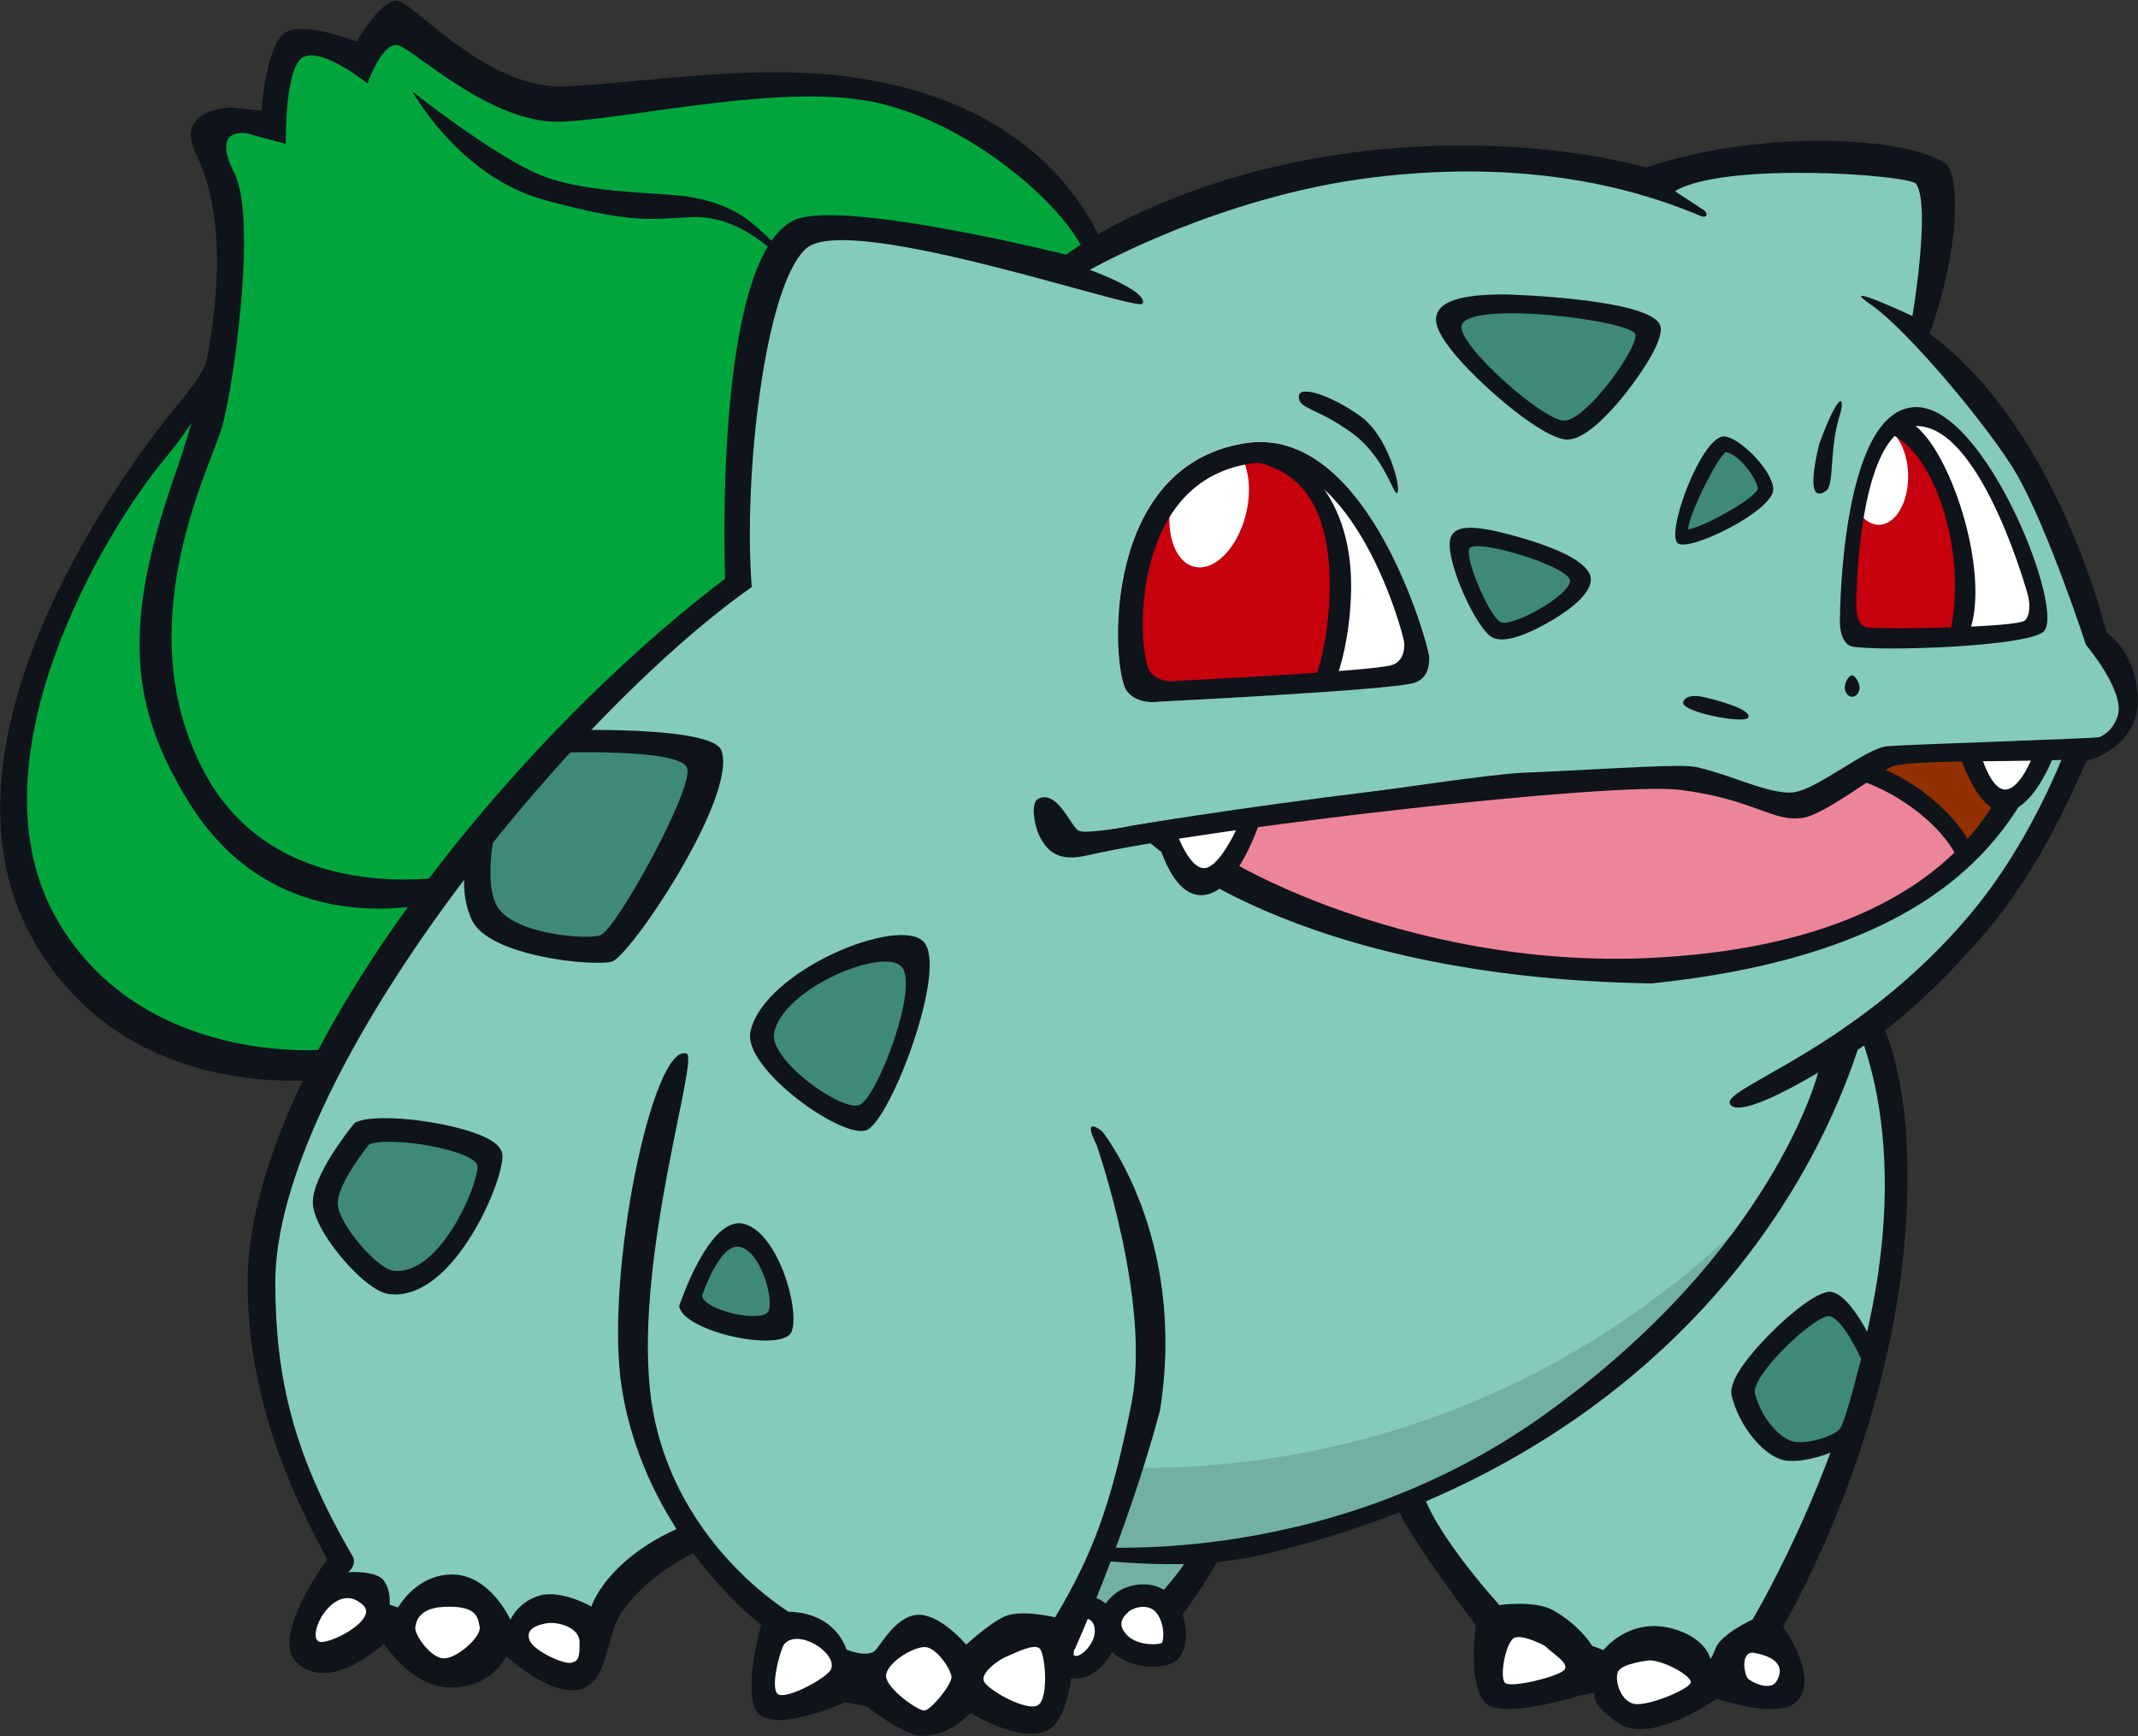 <?xml version="1.0" encoding="UTF-8"?>
<!-- Created with Inkscape (http://www.inkscape.org/) -->
<svg version="1.1" viewBox="0 0 87.368 70.956" xmlns="http://www.w3.org/2000/svg">
 <rect x="0" y="0" width="87.368" height="70.956" fill="#333333" stroke="none"/>
 <g transform="translate(-1.871 -1.897)">
  <g transform="matrix(.42 0 0 -.42 44.793 67.776)">
   <path d="m0 0 2.119 7.457s15.476 2.288 15.301 0.26c-0.174-2.03-4.803-8.321-4.803-8.321-1.554-2.346-13.755-5.23-12.617 0.604" fill="#0f141b"/>
  </g>
  <g transform="matrix(.42 0 0 -.42 45.181 67.621)">
   <path d="m0 0 1.613 5.394s11.181 1.652 11.056 0.186c-0.127-1.466-4.613-6.016-4.613-6.016-0.866-1.223-8.562-1.819-8.056 0.436" fill="#72b0a6"/>
  </g>
  <g transform="matrix(.42 0 0 -.42 49.462 67.49)">
   <path d="m0 0c1.229-1.46 1.192-3.946 0.447-4.542-0.744-0.596-3.723-0.596-5.062 1.042-1.341 1.639-0.447 2.979 0.445 3.724 0.894 0.744 2.98 1.191 4.17-0.224" fill="#fff"/>
  </g>
  <g transform="matrix(.42 0 0 -.42 49.815 67.193)">
   <path d="m0 0v1e-3zm-4.606-3.511c-0.306 0.373-0.941 1.151 0.3 2.186 0.509 0.424 1.898 0.778 2.627-0.087v-1e-3c0.541-0.643 0.714-1.518 0.714-2.169 0-0.381-0.061-0.669-0.14-0.808-0.522-0.243-2.594-0.231-3.501 0.879m-1.106 3.871c-1.796-1.497-2.023-3.513-0.593-5.26 1.654-2.022 5.323-2.226 6.599-1.204 0.641 0.512 0.849 1.375 0.91 2.009 0.017 0.163 0.025 0.337 0.025 0.519 0 1.102-0.317 2.495-1.229 3.576-1.63 1.938-4.412 1.443-5.712 0.36" fill="#0f141b"/>
  </g>
  <g transform="matrix(.42 0 0 -.42 45.878 67.543)">
   <path d="m0 0c1.098 0.137 2.717-0.323 2.834-2.189 0.116-1.868-1.543-3.527-2.649-3.711-1.107-0.184-2.952 1.107-3.135 3.134-0.184 2.028 1.475 2.581 2.95 2.766" fill="#fff"/>
  </g>
  <g transform="matrix(.42 0 0 -.42 45.514 69.415)">
   <path d="m0 0c-0.268 0.207-0.901 0.795-0.991 1.785-0.047 0.524-0.118 1.315 1.994 1.578 0.349 0.044 0.878-7e-3 1.223-0.293 0.229-0.19 0.353-0.477 0.378-0.877 0.082-1.297-1.173-2.464-1.734-2.558-0.126-0.022-0.474 0.059-0.87 0.365m0.73 5.541c-3.669-0.458-4.023-2.674-3.908-3.953 0.118-1.304 0.788-2.516 1.836-3.325 0.826-0.639 1.764-0.928 2.573-0.793 1.734 0.288 3.71 2.521 3.564 4.861-0.063 1.008-0.468 1.848-1.17 2.43-0.749 0.621-1.832 0.913-2.895 0.78" fill="#0f141b"/>
  </g>
  <g transform="matrix(.42 0 0 -.42 76.684 41.116)">
   <path d="m0 0s7.378-2.767 7.467-20.742c0.116-23.783-12.125-44.15-12.125-44.15s3.643-4.962 1.339-7.289c-1.789-1.805-7.744 0.277-7.744 0.277s-6.35-4.409-9.403-2.489c-3.052 1.92-2.529 3.073-2.529 3.073l-1.451-0.283s-7.902-2.507-9.294-0.578c-1.6 2.217-0.786 7.419-0.786 7.419s-5.926 7.778-7.51 11.111c-1.354 2.848 42.036 53.651 42.036 53.651" fill="#0f141b"/>
  </g>
  <g transform="matrix(.42 0 0 -.42 72.632 58.947)">
   <path d="m0 0" fill="#3f897a"/>
  </g>
  <g transform="matrix(.42 0 0 -.42 76.726 41.898)">
   <path d="m0 0s6.894-8.609 4.743-26.895c-2.151-18.287-12.457-35.438-12.457-35.438s-3.034-1.396-3.581-2.782c-0.547-1.385-0.541-0.971-0.541-0.971s-0.445 2.021-3.755 2.885c-4.154 1.087-6.627-2.107-6.627-2.107l-1.108 0.411s-1.069 1.908-3.75 3.437c-1.83 1.045-5.257 0.527-5.257 0.527s-7.786 8.468-7.806 12.616 40.139 48.317 40.139 48.317" fill="#84cabf"/>
  </g>
  <g transform="matrix(.42 0 0 -.42 10.744 10.462)">
   <path d="m0 0s3.628-10.144-3.367-18.408c-5.416-6.399-25.79-33.719-14.266-53.136 9.607-16.185 28.899-12.931 29.315-12.998 5.788-0.954 13.352 14.638 13.352 14.638z" fill="#0f141b"/>
  </g>
  <g transform="matrix(.42 0 0 -.42 11.57 12.751)">
   <path d="m0 0s1.765-8.229-7.072-18.807c-5.833-6.982-19.445-29.651-10.345-45.051 8.333-14.105 25.942-12.424 25.942-12.424 5.182 0.775 12.032 14.633 12.032 14.633z" fill="#00a63c"/>
  </g>
  <g transform="matrix(.42 0 0 -.42 20.536 38.559)">
   <path d="m0 0s-16.658-5.833-25.996 9.126c-5.865 9.394-6.563 17.339-1.383 32.08 1.332 3.788 6.975 20.523 2.121 30.882-2.55 4.815 3.524 4.741 3.524 4.741l2.744-0.316s0.426 6.922 2.582 7.743 6.659-1.023 6.659-1.023 2.41 4.235 4.033 3.973c1.62-0.263 8.664-8.627 16.224-8.32 7.559 0.307 19.976 2.527 29.869 0.577 19.79-3.498 23.229-18.068 23.229-18.068z" fill="#0f141b"/>
  </g>
  <g transform="matrix(.42 0 0 -.42 20.917 37.596)">
   <path d="m0 0s-17.992-4.174-25.472 9.868c-7.479 14.043 0.388 29.218 1.695 33.474 1.078 3.51 3.491 20.341 1.247 24.776-2.35 4.644 1.18 3.903 1.18 3.903l3.812-1.027s-0.156 7.758 1.816 8.508c1.973 0.751 6.121-2.625 6.121-2.625s1.421 3.972 2.904 3.731c1.483-0.239 9.055-7.73 15.97-7.449 6.914 0.28 21.862 3.884 30.847 1.812 10.36-2.389 20.531-12.227 20.454-16.24-0.033-1.781-60.574-58.731-60.574-58.731" fill="#00a63c"/>
  </g>
  <g transform="matrix(.42 0 0 -.42 18.723 5.638)">
   <path d="m0 0s4.58-8.321 12.888-10.563c8.306-2.243 9.957-1.888 14.103-1.66 4.851 0.27 8.466-3.348 11.768-6.946 0.226-0.205 0.572-0.204 0.778 0.022s0.23 0.603-0.021 0.778c-5.724 3.979-5.876 6.884-12.382 8.096-2.686 0.501-10.095 0.263-14.667 2.14-4.572 1.878-12.467 8.133-12.467 8.133" fill="#0f141b"/>
  </g>
  <g transform="matrix(.42 0 0 -.42 34.47 11.491)">
   <path d="m0 0c-3.93-3.968-4.768-15.184-4.768-15.184l-0.661-18.433s-34.823-31.764-40.391-46.46c-13.802-23.387 0.45-48.705 0.761-49.69 0.31-0.985-0.624-2.331-0.624-2.331s2.093-0.154 2.851-1.184c0.757-1.03 1.236-2.908 1.236-2.908l0.848-0.279s1.862 3.677 5.53 3.601c3.667-0.076 5.663-4.392 5.663-4.392s0.932 1.791 3.091 2.366 6.462-3.097 6.462-3.097 1.384 9.34 10.606 12.208c0 0 10.14 3.152 35.275-2.93 0 0 24.839-3.169 47.327 12.927 22.82 16.334 27.195 33.983 27.195 33.983l-8.729-3.145s18.138 11.583 24.024 19.087c5.992 7.635 6.53 9.632 8.474 15.637 0 0 4.534 0.307 5.113 3.647 0.88 5.072-2.293 7.217-2.293 7.217s-3.723 11.406-6.853 16.891c-2.446 4.286-10.928 12.603-10.928 12.603s2.408 14.148 0.913 16.262c-0.643 0.91-19.582 2.13-24.395-0.825 0 0-5.795 2.228-28.353 0.706-14.847-1-32.261-9.462-32.261-9.462s-21.183 7.153-25.113 3.185" fill="#84cabf"/>
  </g>
  <g transform="matrix(.42 0 0 -.42 47.045 65.695)">
   <path d="m0 0c7.938-0.16 26.285 0.996 43.289 13.166 11.665 8.349 18.502 17.036 22.407 23.54-15.224-16.863-37.217-27.509-61.726-27.63-0.418-2e-3 -0.834-1e-3 -1.249 3e-3" fill="#72b0a6"/>
  </g>
  <g transform="matrix(.42 0 0 -.42 54.944 18.108)">
   <path d="m0 0c-7e-3 1.239 3.363 0.017 6.028-1.918s3.93-6.886 3.578-7.42c-0.35-0.532-1.079 3.36-4.455 5.822-3.377 2.462-5.146 2.276-5.151 3.516" fill="#0f141b"/>
  </g>
  <g transform="matrix(.42 0 0 -.42 76.507 21.942)">
   <path d="M 0,0 C -0.64,-0.492 -2.076,-1.094 -0.688,4.579 1.41,10.167 1.816,8.973 1.292,7.31 0.27,4.056 0.771,0.592 0,0" fill="#0f141b"/>
  </g>
  <g transform="matrix(.42 0 0 -.42 70.665 30.565)">
   <path d="M 0,0 C -0.545,-0.984 6.117,-2.263 6.32,-1.536 6.523,-0.811 3.99,-0.044 2.089,0.406 0.187,0.854 0,0 0,0" fill="#0f141b"/>
  </g>
  <g transform="matrix(.42 0 0 -.42 77.256 29.999)">
   <path d="m0 0c3e-3 -0.489 0.328-0.884 0.727-0.882 0.397 1e-3 0.717 0.401 0.715 0.889-3e-3 0.488-0.444 1.194-0.726 1.193-0.337-2e-3 -0.718-0.712-0.716-1.2" fill="#0f141b"/>
  </g>
  <g transform="matrix(.42 0 0 -.42 32.537 44.057)">
   <path d="m0 0c-0.775-3.567 9.013-10.575 11.331-9.568 2.316 1.006 7.887 15.636 5.55 18.28-2.335 2.642-15.583-2.733-16.881-8.712" fill="#0f141b"/>
  </g>
  <g transform="matrix(.42 0 0 -.42 33.505 44.095)">
   <path d="M 0,0 C -0.569,-2.623 6.624,-7.773 8.327,-7.032 10.031,-6.293 14.125,4.459 12.408,6.401 10.69,8.345 0.954,4.395 0,0" fill="#3f897a"/>
  </g>
  <g transform="matrix(.42 0 0 -.42 16.54 48.006)">
   <path d="m0 0c2.484 1.118 13.279-0.705 13.289-2.699 0.012-2.489-4.637-13.299-10.17-12.772-1.936-0.01-6.943 5.774-6.955 8.262-0.012 2.489 3.836 7.209 3.836 7.209" fill="#0f141b"/>
  </g>
  <g transform="matrix(.42 0 0 -.42 21.381 48.84)">
   <path d="m0 0c0.964-0.428 1.101-0.717 1.107-0.735-5e-3 -1.616-2.336-7.493-5.546-10.426-1.34-1.224-2.651-1.784-3.896-1.665-0.361 1e-3 -1.242 0.377-2.676 1.796-2.022 2.001-3.672 4.606-3.678 5.808v9e-3c0 1.784 2.469 5.249 3.564 6.62 1.801 0.682 8.216-0.115 11.125-1.407m-11.789 2.589-0.143-0.065-0.098-0.122c-0.41-0.501-3.999-4.98-3.986-7.631 9e-3 -1.791 2.055-4.75 4.072-6.746 1.006-0.996 2.439-2.182 3.549-2.176 1.568-0.153 3.223 0.523 4.851 2.01 3.471 3.171 5.989 9.395 5.98 11.428-2e-3 0.537-0.347 1.03-1.026 1.467-2.658 1.709-10.924 2.858-13.199 1.835" fill="#0f141b"/>
  </g>
  <g transform="matrix(.42 0 0 -.42 16.951 48.669)">
   <path d="m0 0c1.972 0.888 10.541-0.561 10.548-2.144 0.01-1.975-3.681-10.554-8.072-10.137-1.537-7e-3 -5.511 4.583-5.521 6.559-0.01 1.975 3.045 5.722 3.045 5.722" fill="#3f897a"/>
  </g>
  <g transform="matrix(.42 0 0 -.42 29.623 55.276)">
   <path d="M 0,0 C 0.433,-2.521 10.116,-4.577 10.947,-2.47 11.778,-0.362 9.639,7.197 6.269,8.021 2.9,8.846 0,0 0,0" fill="#0f141b"/>
  </g>
  <g transform="matrix(.42 0 0 -.42 30.561 54.848)">
   <path d="M 0,0 C 0.256,-1.492 5.986,-2.708 6.478,-1.462 6.97,-0.215 5.703,4.26 3.709,4.747 1.716,5.235 0,0 0,0" fill="#3f897a"/>
  </g>
  <g transform="matrix(.42 0 0 -.42 60.901 14.89)">
   <path d="m 0,0 c -0.397,-2.246 9.457,-11.016 11.945,-11.004 2.489,0.012 8.533,8.339 8.247,9.996 C 19.907,0.651 0.538,3.044 0,0" fill="#3f897a"/>
  </g>
  <g transform="matrix(.42 0 0 -.42 60.557 14.83)">
   <path d="m0 0" fill="#0f141b"/>
  </g>
  <g transform="matrix(.42 0 0 -.42 64.134 23.279)">
   <path d="m0 0" fill="#0f141b"/>
  </g>
  <g transform="matrix(.42 0 0 -.42 24.906 31.744)">
   <path d="m0 0s14.521 0.497 15.361-1.988c1.537-4.537-8.935-20.048-10.683-20.518-1.75-0.47-11.941 0.473-13.618 4.06s-0.026 7.998-0.026 7.998z" fill="#0f141b"/>
  </g>
  <g transform="matrix(.42 0 0 -.42 24.508 32.663)">
   <path d="m0 0s12.29 0.5 12.959-1.473c0.669-1.972-6.945-15.832-8.481-16.286-1.538-0.454-8.782 0.176-10.114 3.023-1.331 2.847 0.179 8.343 0.179 8.343z" fill="#3f897a"/>
  </g>
  <g transform="matrix(.42 0 0 -.42 86.448 32.363)">
   <path d="m0 0c-1.475-0.191-15.317-0.88-17.345-1.075-2.027-0.195-7.102-4.565-9.497-4.946-2.393-0.38-8.137 2.479-10.536 2.652-2.397 0.173-9.945-0.433-15.66-0.645-5.714-0.212-40.494-5.441-43.076-5.268-2.582 0.171-3.011 3.655-3.799 2.974-0.789-0.682 1.133-3.934 4.266-3.55 1.566 0.192 4.195 0.528 6.96 0.887 3.164-2.633 17.375-12.847 48.041-13.338 28.159 2.918 34.101 14.205 36.792 21.657 2.77 0.08 4.954 0.12 4.954 0.12s0.374 0.724-1.1 0.532" fill="#ed8599"/>
  </g>
  <g transform="matrix(.42 0 0 -.42 44.374 34.656)">
   <path d="m0 0c1.277 1.29 1.673-2.758 4.255-2.929 2.582-0.173 37.03 5.529 42.744 5.741 5.715 0.211 13.824 0.806 16.222 0.632 2.398-0.172 7.759-2.912 10.152-2.53 2.396 0.38 6.985 4.274 9.012 4.469 2.028 0.194 19.373 0.709 20.847 0.899 1.474 0.193-2.038-1.359-2.038-1.359s-14.38-0.256-16.22-0.819c-4.61-0.022-8.459-4.466-10.855-4.846-2.394-0.381-2.405 1.647-11.812 2.707-9.36 1.055-20.092-0.836-24.331-1.225-4.239-0.39-14.552-2.653-18.789-3.227-4.238-0.574-11.609-1.533-14.74-1.916-3.133-0.384-5.181 3.662-4.447 4.403" fill="#0f141b"/>
  </g>
  <g transform="matrix(.42 0 0 -.42 65.003 69.158)">
   <path d="m0 0c0.833-0.825 2.567-1.785 1.81-2.411-0.758-0.626-5.039-1.684-5.664-1.203s0.048 4.147 0.947 4.429c0.897 0.282 2.907-0.815 2.907-0.815" fill="#fff"/>
  </g>
  <g transform="matrix(.42 0 0 -.42 69.278 69.747)">
   <path d="m0 0c1.522-0.062 4.018-1.502 4.021-2.124s-4.275-2.44-5.59-2.101-1.878 2.411-1.467 3.173c0.41 0.763 3.036 1.052 3.036 1.052" fill="#fff"/>
  </g>
  <g transform="matrix(.42 0 0 -.42 73.491 69.435)">
   <path d="m0 0s3.783-0.421 2.294-2.824c-0.565-0.914-2.419-0.079-2.767 0.333-0.347 0.413-0.703 2.484 0.473 2.491" fill="#fff"/>
  </g>
  <g transform="matrix(.42 0 0 -.42 52.967 19.972)">
   <path d="m0 0c-14.621-1.782-13.561-21.707-12.093-24.104 1.074-1.507 3.2-1.112 3.2-1.112s22.336 1.1 24.787 1.813c1.313 0.382 1.558 1.658 1.482 2.645-0.075 0.988-5.735 21.943-17.376 20.758" fill="#fff"/>
  </g>
  <g transform="matrix(.42 0 0 -.42 77.948 27.894)">
   <path d="m0 0c-1.118 0.354-1.536 0.988-0.829 8.37 0.708 7.383 1.77 11.118 4.185 11.851 2.415 0.732 5.064-6.837 5.642-10.793 0.877-6.013 0.9-8.47 0.16-9.014-0.741-0.544-8.042-0.768-9.158-0.414" fill="#c6000d"/>
  </g>
  <g transform="matrix(.42 0 0 -.42 48.804 29.648)">
   <path d="m0 0c-2.667 2.102-0.146 20.474 9.063 20.519 11.945 1.138 8.989-18.72 8.989-18.72s-0.302-1.711-1.719-1.629c-1.053 0.062-15.479-0.843-16.333-0.17" fill="#c6000d"/>
  </g>
  <g transform="matrix(.42 0 0 -.42 52.611 20.683)">
   <path d="m0 0c-6.804-0.033-9.951-10.458-10.057-16.779 2.36-1.122 5.063-1.755 7.935-1.742 4.452 0.023 8.476 1.598 11.436 4.131 0.027 6.022-1.237 15.188-9.314 14.39" fill="#c6000d"/>
  </g>
  <g transform="matrix(.42 0 0 -.42 52.411 20.302)">
   <path d="m0 0c-2.475-0.121-4.235-2.053-6.121-3.842-0.05-0.165-0.098-0.332-0.14-0.503-0.819-3.336 0.116-6.455 2.091-6.967 1.975-0.513 4.24 1.777 5.061 5.113 0.627 2.554 0.218 4.971-0.891 6.199" fill="#fff"/>
  </g>
  <g transform="matrix(.42 0 0 -.42 58.727 29.081)">
   <path d="m0 0c-2.058-0.6-20.821-1.523-20.821-1.523s-1.785-0.333-2.687 0.933c-1.233 2.014-2.125 18.751 10.157 20.247 9.779 0.995 14.534-16.606 14.597-17.436 0.063-0.828-0.142-1.902-1.246-2.221m3.673 0.912c-0.075 0.988-5.736 21.942-17.376 20.758-14.621-1.782-13.561-21.707-12.093-24.105 1.074-1.506 3.2-1.111 3.2-1.111s22.336 1.1 24.786 1.813c1.314 0.382 1.559 1.658 1.483 2.645" fill="#0f141b"/>
  </g>
  <g transform="matrix(.42 0 0 -.42 56.485 29.598)">
   <path d="m0 0c-0.015-0.041-1.973 0.233-1.973 0.233 0.884 2.555 1.331 5.956 1.318 8.9-0.024 4.554-1.078 7.858-3.138 9.821-1.998 1.906-4.824 2.183-4.917 2.18l-1.383-0.139 1.897 1.38c0.12 6e-3 2.964 0.129 5.469-2.235 2.408-2.27 4.128-5.991 4.153-11.018 0.018-3.719-0.693-7.167-1.426-9.122" fill="#0f141b"/>
  </g>
  <g transform="matrix(.42 0 0 -.42 78.369 33.201)">
   <path d="m0 0s1.938-0.82 3.881-2.194c1.943-1.372 5.292-6.865 5.292-6.865l4.793 6.637 0.937 4.198-12.737-0.326z" fill="#923000"/>
  </g>
  <g transform="matrix(.42 0 0 -.42 48.63 36.122)">
   <path d="m0 0c0.562-0.557 14.165-13.633 49.312-14.196l0.049-1e-3 0.05 6e-3c28.159 2.917 34.78 14.628 38.104 21.739l0.559 1.188-1.313-7e-3 -1.107-4e-3 -0.466-3e-3 -0.24-0.399c-0.623-1.032-3.905-18.428-35.489-20.03-24.101-1.222-44.445 10.18-45.725 13.018l-0.259 0.579-0.626-0.1-2.396-0.381-1.617-0.257z" fill="#0f141b"/>
  </g>
  <g transform="matrix(.42 0 0 -.42 49.059 35.786)">
   <path d="m0 0s1.351-6.705 4.732-6.405c3.458 0.304 5.632 7.562 5.632 7.562z" fill="#0f141b"/>
  </g>
  <g transform="matrix(.42 0 0 -.42 49.981 36.007)">
   <path d="m0 0s1.225-3.381 2.677-3.252c1.451 0.128 3.125 3.886 3.125 3.886z" fill="#fff"/>
  </g>
  <g transform="matrix(.42 0 0 -.42 81.853 32.429)">
   <path d="m0 0s1.763-6.529 4.733-6.268c2.961 0.261 4.947 6.177 4.947 6.177z" fill="#0f141b"/>
  </g>
  <g transform="matrix(.42 0 0 -.42 82.848 32.829)">
   <path d="m0 0s0.959-3.299 2.375-3.174c1.415 0.124 2.58 3.199 2.58 3.199z" fill="#fff"/>
  </g>
  <g transform="matrix(.42 0 0 -.42 79.087 33.265)">
   <path d="m0 0c1.378 0.767 9.4 0.517 16.718 0.743-1.072-2.591-3.988-9.141-8.677-14.784-11.134-13.398-24.528-17.13-23.554-18.713 0.976-1.585 8.559 3.083 8.559 3.083s-4.289-17.303-26.661-33.316c-22.047-15.781-46.399-12.674-46.399-12.674-24.642 5.964-34.583 2.873-34.583 2.873-9.941-3.091-11.711-8.84-11.711-8.84s-2.864 1.646-4.982 1.082c-2.118-0.563-2.893-2.366-2.893-2.366s-1.957 4.323-5.552 4.399c-3.595 0.074-5.376-3.207-5.376-3.207l-0.831 0.272s0.176 1.338-0.566 2.347c-0.742 1.012-3.461 0.814-3.461 0.814s0.917 0.719 0.407 1.594c-5.761 9.88-7.458 17.246-7.503 26.464-0.097 19.737 27.966 54.825 46.357 67.8-0.839 10.825 1.289 29.458 5.322 32.957 4.137 3.588 32.297-6.225 32.707-5.394 0.607 1.227-5.133 3.294-5.133 3.294s12.528 7.143 27.474 8.985c12.852 1.583 23.508-0.161 31.891-3.715 0.762-0.343 0.827 0.281 0.304 0.591l-2.736 1.794c4.72 2.898 22.825 1.607 23.456 0.716 1.465-2.072-0.352-12.861-0.352-12.861s-7.622 3.557-4.015 1.086c3.606-2.471 11.787-12.322 14.185-16.524 3.069-5.378 6.719-16.56 6.719-16.56s3.78-4.482 3.101-6.835c-0.68-2.352-2.857-2.415-2.857-2.415-3.031 0.22-17.377-0.684-19.327-0.83-2.939-0.219-5.957-4.31-9.062-4.475-2.684-0.143-7.143 2.362-9.963 2.54-12.927 0.813-51.616-4.77-58.972-6.374-0.844-0.184-1.389 0.756-2.043 1.737-0.468 0.704-1.539 2.282-2.774 1.706-0.898-0.419-0.33-2.736-0.035-3.416 0.981-2.258 2.516-2.633 4.783-2.113 11.691 2.678 51.207 7.188 57.667 6.367 7.28-0.926 9.088-3.238 12.035-2.702 2.013 0.366 6.954 4.102 8.333 4.87m24.15 6.488c-0.023 4.77-3.042 6.638-3.042 6.638s-4.701 19.911-17.215 29.09c3.001 8.311 2.953 15.487 1.544 16.541-3.412 2.55-17.546 3.514-29.13-0.369 0 0-11.18 3.387-26.935 1.651-19.102-2.105-29.482-10.132-29.482-10.132s-22.124 5.531-26.549 3.319c-7.857-3.929-6.637-34.846-6.637-34.846-22.117-16.779-46.561-48.122-46.461-68.625 0.052-10.509 3.651-19.247 7.743-26.785 0 0-5.496-7.431-3.042-9.956 3.194-3.287 8.568 1.739 8.568 1.739s2.647-4.136 6.243-4.257c4.285-0.142 5.654 3.07 5.654 3.07s4.775-4.526 7.743-3.042c2.213 1.107 1.988 5.217 3.596 7.467 2.49 3.485 8.657 8.114 18.524 8.163 12.721 0.063 30.291-5.911 43.792-2.724 34.147 8.058 51.574 30.233 57.843 49.131 0 0 5.344 3.103 12.31 11.25 5.38 6.292 8.588 13.785 9.956 16.87 1.895 0.44 4.995 2.283 4.977 5.807" fill="#0f141b"/>
  </g>
  <g transform="matrix(.42 0 0 -.42 77.805 33.77)">
   <path d="m0 0c3.725-1.129 8.306-4.408 9.778-7.891l1.291 1.291c-1.506 3.567-7.007 7.744-10.59 8.188z" fill="#0f141b"/>
  </g>
  <g transform="matrix(.42 0 0 -.42 29.458 63.407)">
   <path d="m0 0s5.047-8.089 9.887-11.339c4.84-3.249 7.763-5.16 7.763-5.16l10.787-0.501 9.244 4.485 3.733 8.642-22.484 8.328z" fill="#84cabf"/>
  </g>
  <g transform="matrix(.42 0 0 -.42 29.932 44.957)">
   <path d="m0 0c-3.289 1.203-8.032-21.604-6.312-32.53 2.283-14.509 13.55-23.047 13.55-23.047s-2.106-7.553 0-8.85c2.268-1.394 8.191 1.333 8.191 1.333l2.076-0.405s3.562-2.793 5.221-2.863c2.903-0.124 4.877 2.221 4.877 2.221s4.971-3.06 7.567-1.669c2.346 1.256 2.498 7.665 2.498 7.665s5.12 11.218 8.38 23.402c2.681 16.975-5.633 27.198-5.633 27.198-2.082 1.579-0.548-1.292-0.548-1.292s5.378-15.277 3.399-25.242c-1.979-9.966-3.799-14.677-7.413-20.757 0 0-3.276 0.768-4.839 0.114-1.565-0.652-4.134-3.061-4.134-3.061l0.554 3e-3s-2.227 2.8-4.441 3.158c-2.215 0.357-3.814-2.415-4.547-3.341s-2.903-0.015-2.903-0.015-0.939 3.568-5.641 3.683c-3.699 2.379-12.215 9.597-13.472 21.574-1.395 13.282 4.756 32.288 3.57 32.721" fill="#0f141b"/>
  </g>
  <g transform="matrix(.42 0 0 -.42 33.926 69.078)">
   <path d="m0 0c1.377 1.545 5.212-0.91 4.529-2.468-0.365-0.832-4.319-2.97-5.15-2.422-0.832 0.549 0.248 4.471 0.621 4.89" fill="#fff"/>
  </g>
  <g transform="matrix(.42 0 0 -.42 39.662 69.205)">
   <path d="m0 0c1.106 7e-3 2.592-2.199 2.595-2.937 5e-3 -0.737-2.011-3.236-2.657-3.24-0.645-3e-3 -3.605 2.103-3.704 3.301-0.098 1.198 2.475 2.869 3.766 2.876" fill="#fff"/>
  </g>
  <g transform="matrix(.42 0 0 -.42 42.957 69.614)">
   <path d="m0 0c1.211 0.525 2.759 1.303 3.315 0.845 0.555-0.458 0.946-4.881-0.158-5.532-1.102-0.65-4.985 1.543-5.265 2.371-0.281 0.829 1.464 2.036 2.108 2.316" fill="#fff"/>
  </g>
  <g transform="matrix(.42 0 0 -.42 16.714 67.496)">
   <path d="m0 0c1.522-1.449-3.646-4.052-4.384-3.501-1.102 0.817 1.713 6.044 4.384 3.501" fill="#fff"/>
  </g>
  <g transform="matrix(.42 0 0 -.42 20.202 67.556)">
   <path d="m0 0c2.771 0.013 2.84-1.047 3.027-1.968 0.19-0.922-2.173-3.053-3.464-3.059s-2.896 2.297-2.803 3.028c0.221 1.752 1.949 1.992 3.24 1.999" fill="#fff"/>
  </g>
  <g transform="matrix(.42 0 0 -.42 23.511 68.926)">
   <path d="m0 0c0.397-1.036 3.33-2.38 4.067-2.191 0.736 0.187 0.804 0.533 0.796 2.007-7e-3 1.475-2.175 2.018-3.235 1.829-1.059-0.19-2.024-0.61-1.628-1.645" fill="#fff"/>
  </g>
  <g transform="matrix(.42 0 0 -.42 79.094 19.466)">
   <path d="m0 0c-2.702-1.871-2.387-5.25-2.859-8.234 0.52-0.634 1.157-1.019 1.844-0.998 1.63 0.049 2.884 2.259 2.804 4.939-0.058 1.914-0.787 3.533-1.789 4.293" fill="#fff"/>
  </g>
  <g transform="matrix(.42 0 0 -.42 79.653 19.095)">
   <path d="m0 0s3.594-4.329 4.34-7.446c0.745-3.117 2.071-8.949 1.031-13.337 0 0 4.742 0.219 5.672 0.488 0.928 0.271 2.315 1.606 2.18 2.269-0.137 0.664-2.634 9.083-4.306 11.466-1.673 2.381-3.995 7.21-8.917 6.56" fill="#fff"/>
  </g>
  <g transform="matrix(.42 0 0 -.42 84.623 27.247)">
   <path d="m0 0c-0.706-0.713-13.729-0.887-15.303-0.707-1.294 0.184-1.116 2.361-1.116 2.361s0.07 17.832 6.228 17.232c6.157-0.602 10.495-16.517 10.495-16.517s0.403-1.655-0.304-2.369m-10.591 20.747c-7.365-0.036-7.414-20.512-7.414-20.512s-0.212-2.589 1.329-2.81c3.09-0.447 16.499 0.016 18.419 1.421 2.379 1.74-5.549 21.934-12.334 21.901" fill="#0f141b"/>
  </g>
  <g transform="matrix(.42 0 0 -.42 79.036 19.585)">
   <path d="m0 0c4.771-1.917 7.699-12.164 6.005-19.426l1.793-0.19c2.379 5.79-1.987 18.935-5.879 20.755z" fill="#0f141b"/>
  </g>
  <g transform="matrix(.42 0 0 -.42 72.266 20.082)">
   <path d="m 0,0 c -0.535,0 -4.326,-8.135 -3.883,-8.718 0.437,-0.591 7.767,3.303 7.917,4.18 C 4.179,-3.661 2.126,0 0,0" fill="#3f897a"/>
  </g>
  <g transform="matrix(.42 0 0 -.42 72.381 20.373)">
   <path d="m0 0c0.307-0.026 0.801-0.235 1.429-0.826 1.001-0.937 1.695-2.191 1.718-2.771-0.348-0.94-5.21-3.693-6.793-3.922 0.16 1.623 2.753 6.781 3.646 7.519m-0.217 1.521c-2.198-0.15-5.748-9.738-4.352-10.435 1.349-0.678 9.22 3.24 9.22 5.283 0 1.831-3.44 5.247-4.868 5.152" fill="#0f141b"/>
  </g>
  <g transform="matrix(.42 0 0 -.42 61.671 24)">
   <path d="m0 0c-0.769-1.028 1.679-8.358 3.386-8.761 1.26-0.296 8.043 3.219 8.007 5.013s-10.529 4.902-11.393 3.748" fill="#3f897a"/>
  </g>
  <g transform="matrix(.42 0 0 -.42 66.029 25.635)">
   <path d="m0 0c-0.012-1.409-5.753-4.638-6.814-3.981-1.061 0.656-3.408 6.031-2.988 7.11 0.428 1.101 9.814-1.719 9.802-3.129m-11.602 4.235c-0.029-0.078-0.054-0.164-0.071-0.26-0.387-2.147 2.468-8.458 4.042-9.433 1.156-0.715 3.491 0.29 5.246 1.261 1.64 0.905 4.392 2.671 4.406 4.329 0.023 2.762-9.54 4.77-9.636 4.789-1.798 0.346-3.525 0.503-3.987-0.686" fill="#0f141b"/>
  </g>
  <g transform="matrix(.42 0 0 -.42 68.702 15.57)">
   <path d="m0 0c0.237-1.39-4.826-8.365-6.912-8.376-2.085-0.011-10.341 7.338-10.009 9.22 0.451 2.552 16.682 0.545 16.921-0.844m-19.377 1.763c-0.015-0.085-0.025-0.182-0.025-0.291 0-0.593 0.309-1.588 1.893-3.468 2.732-3.241 8.642-8.231 10.9-8.22 1.575 8e-3 3.651 2.091 5.115 3.838 1.484 1.77 4.218 5.537 3.945 7.129-0.472 2.744-14.938 3.159-15.084 3.159-4.34 0.011-6.483-0.672-6.744-2.147" fill="#0f141b"/>
  </g>
  <g transform="matrix(.42 0 0 -.42 74.802 61.1)">
   <path d="m0 0c-1.43 0.47-3.414 2.75-4.09 5.397-0.101 0.401 0.367 1.551 2.024 3.479 2.544 2.96 5.761 5.352 6.433 5.285 0.907-0.146 2.535-2.877 3.406-4.768-0.627-3.441-1.552-7.367-1.988-7.84-0.709-0.716-4.361-2.021-5.785-1.553" fill="#3f897a"/>
  </g>
  <g transform="matrix(.42 0 0 -.42 77.097 60.226)">
   <path d="m0 0c-0.419-0.837-3.479-1.77-4.804-1.335-1.324 0.434-2.98 2.383-3.55 4.612-0.449 1.762 5.915 7.746 7.239 7.533 1.324-0.214 3.079-4.144 3.079-4.144s-1.344-5.426-1.964-6.666m3.396 7.62c-0.395 0.875-2.454 5.254-4.314 5.555-1.456 0.234-5.005-2.967-6.899-5.04-1.894-2.071-2.848-3.655-2.848-4.718 0-0.132 0.014-0.256 0.044-0.372 0.716-2.812 2.832-5.524 4.815-6.175 1.881-0.618 5.981 0.88 6.919 1.827 0.878 0.887 1.999 6.805 2.323 8.598l0.03 0.169z" fill="#0f141b"/>
  </g>
 </g>
</svg>
